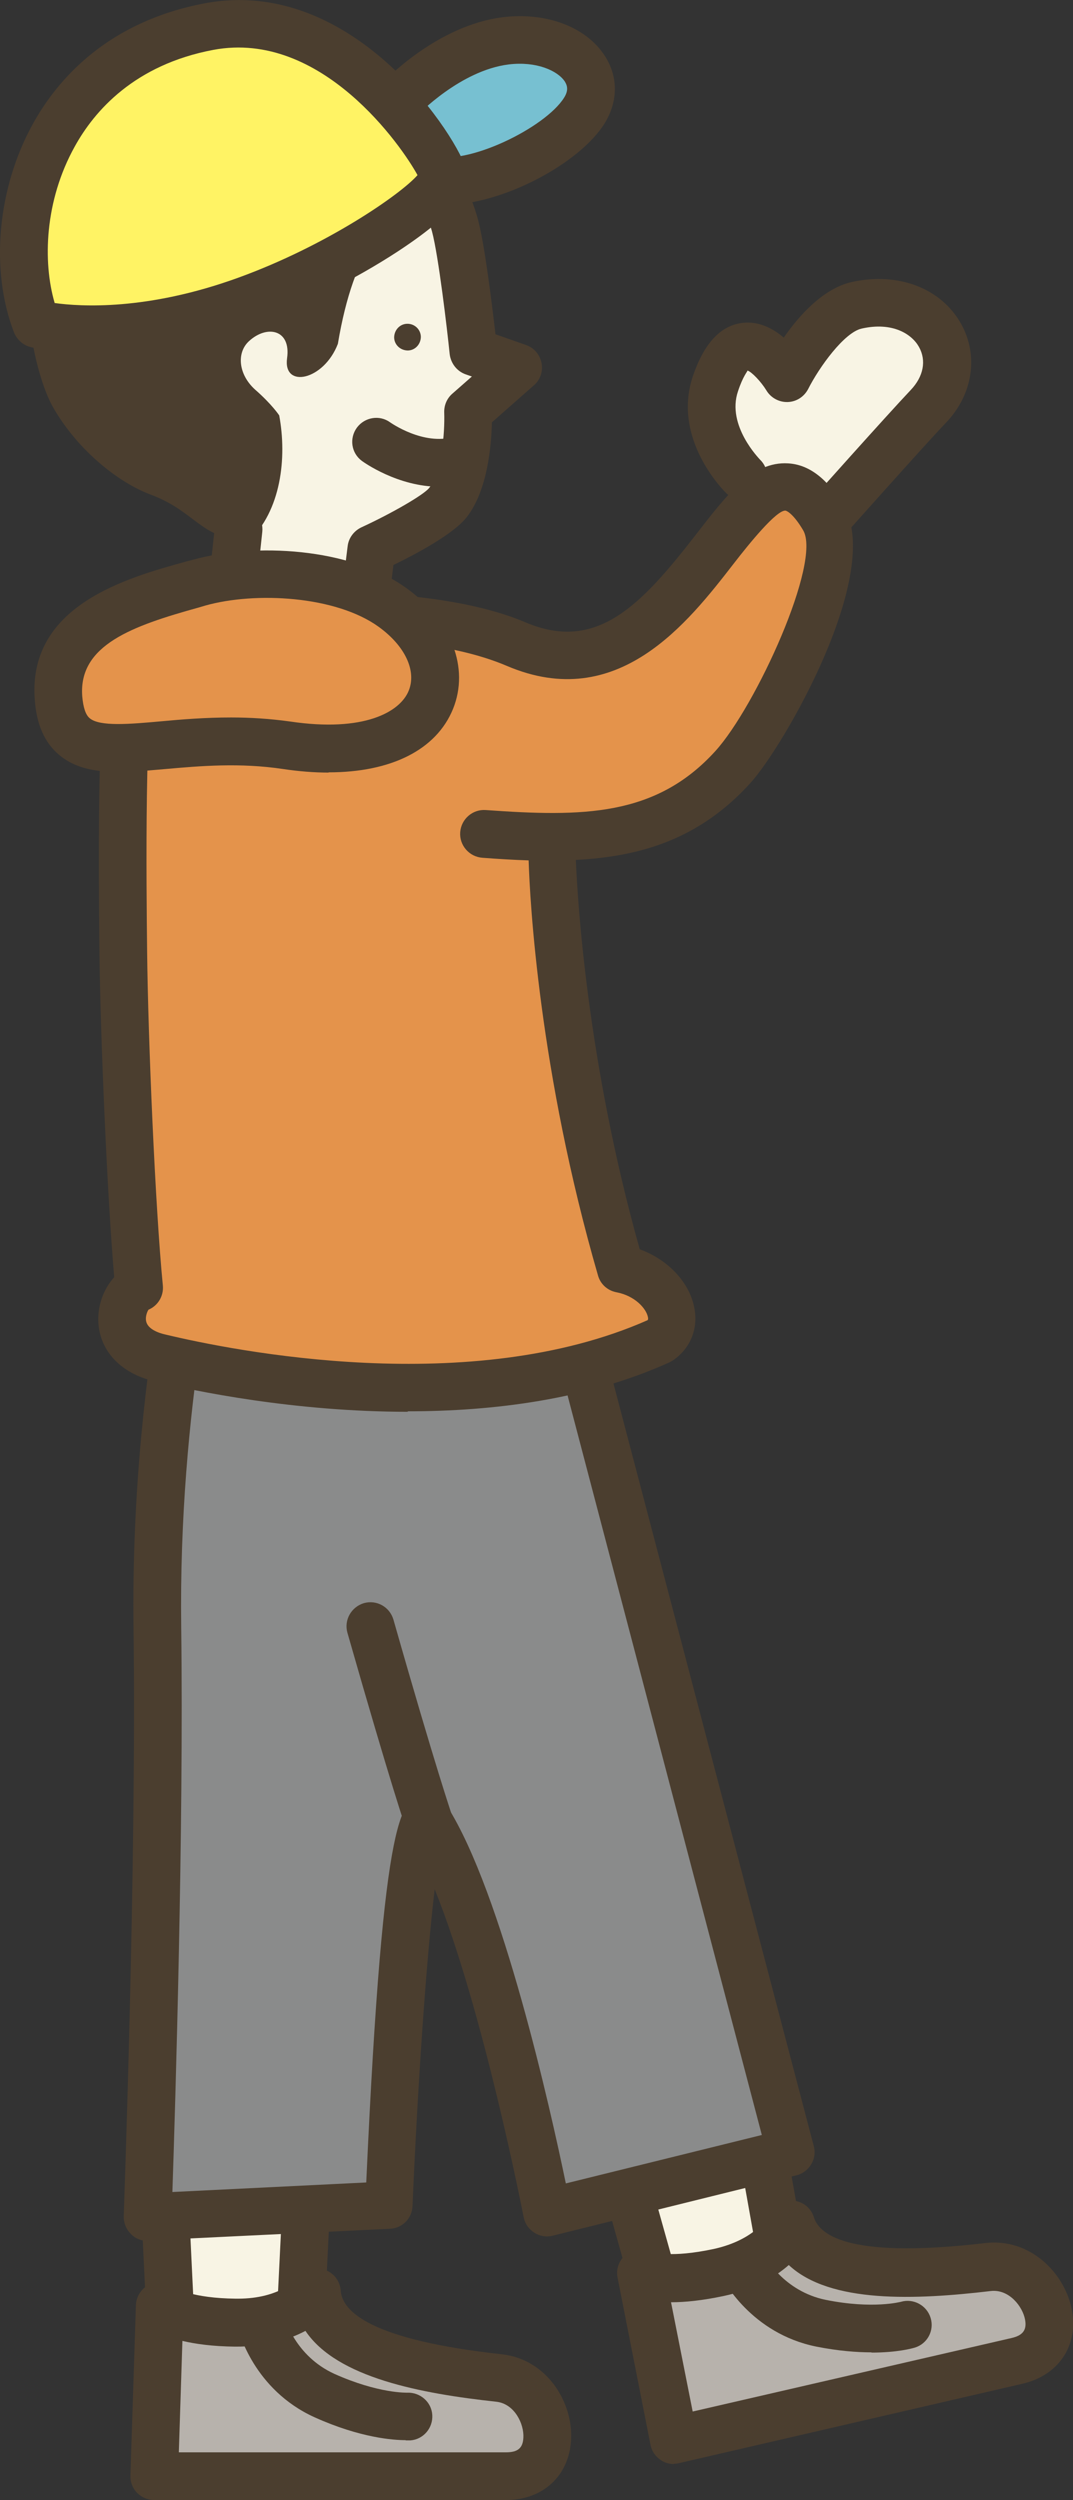 <?xml version="1.0" encoding="UTF-8"?>
<svg id="_レイヤー_2" data-name="レイヤー 2" xmlns="http://www.w3.org/2000/svg" viewBox="0 0 45 104.78">
  <rect x="0" y="0" width="45" height="104.78" fill="#333333" stroke="none"/>
  <defs>
    <style>
      .cls-1 {
        fill: #8a8b8b;
      }

      .cls-2 {
        fill: #e4934b;
      }

      .cls-3 {
        fill: #4b3e2f;
      }

      .cls-4 {
        fill: #fff364;
      }

      .cls-5 {
        fill: #77c0d1;
      }

      .cls-6 {
        fill: #f8f4e4;
      }

      .cls-7 {
        fill: #b7b2ac;
      }
    </style>
  </defs>
  <g id="_レイアウト" data-name="レイアウト">
    <g>
      <g>
        <polygon class="cls-6" points="32.64 93.8 27.19 95.25 25.3 88.11 31.42 86.98 32.64 93.8"/>
        <path class="cls-7" d="M26.88,95.27l1.38,7s12.07-2.78,14.37-3.32c2.3-.53,1.38-2.64.58-3.47-.79-.83-2.67-.36-2.67-.36,0,0-2.67.24-4.03-.04-.58-.12-2.29-.45-3.24-2.22,0,0-.54,1.33-2.4,2.12-1.87.79-4,.28-4,.28Z"/>
        <path class="cls-3" d="M27.34,96.34c-.44,0-.84-.29-.96-.73l-2.03-7.23c-.15-.53.16-1.08.69-1.23.53-.15,1.08.16,1.23.69l2.03,7.23c.15.53-.16,1.08-.69,1.23-.09.03-.18.04-.27.04Z"/>
        <path class="cls-3" d="M32.64,94.8c-.48,0-.9-.34-.98-.82l-1.22-6.82c-.1-.54.26-1.06.81-1.16.55-.1,1.06.26,1.16.81l1.22,6.82c.1.54-.26,1.06-.81,1.16-.06.01-.12.02-.18.02Z"/>
        <path class="cls-3" d="M28.26,103.27c-.19,0-.38-.05-.54-.16-.23-.15-.39-.38-.44-.65l-1.38-7c-.08-.38.08-.77.39-1,.3-.22.7-.25,1.03-.09.07.03.81.27,2.6-.11,1.8-.39,2.33-1.41,2.35-1.46.18-.37.57-.6.98-.57.41.03.76.3.88.69.26.85,1.72,1.73,7.18,1.09,1.92-.23,3.38,1.3,3.65,2.84.26,1.48-.58,2.72-2.1,3.06l-14.37,3.32c-.07.02-.15.03-.22.03ZM28.14,96.48l.91,4.59,13.37-3.08c.48-.11.65-.34.57-.77-.1-.55-.67-1.29-1.44-1.2-3.14.37-6.74.53-8.47-1.09-.58.51-1.46,1.03-2.74,1.3-.9.19-1.62.26-2.18.26h-.02ZM26.88,95.27h0,0Z"/>
        <path class="cls-3" d="M36.55,98.59c-.62,0-1.4-.06-2.31-.24-2.75-.55-3.92-2.82-3.97-2.92-.25-.49-.05-1.09.45-1.34.49-.25,1.09-.05,1.34.44.04.07.81,1.5,2.57,1.86,1.99.4,3.15.08,3.16.08.52-.15,1.08.15,1.24.68.16.53-.14,1.08-.66,1.24-.1.03-.73.21-1.82.21Z"/>
      </g>
      <g>
        <polygon class="cls-6" points="12.64 96.52 7.01 96.7 6.77 89.32 12.98 89.6 12.64 96.52"/>
        <path class="cls-7" d="M6.7,96.65l-.23,7.13h14.75c2.36,0,1.93-2.26,1.35-3.25-.59-.99-2.53-.95-2.53-.95,0,0-2.66-.37-3.91-.94-.54-.25-2.13-.95-2.65-2.89,0,0-.82,1.17-2.82,1.53-2,.35-3.96-.63-3.96-.63Z"/>
        <path class="cls-3" d="M7.13,97.82c-.53,0-.97-.42-1-.95l-.36-7.5c-.03-.55.4-1.02.95-1.05.55-.03,1.02.4,1.05.95l.36,7.5c.03.55-.4,1.02-.95,1.05-.02,0-.03,0-.05,0Z"/>
        <path class="cls-3" d="M12.64,97.52s-.03,0-.05,0c-.55-.03-.98-.5-.95-1.05l.34-6.92c.03-.55.47-.98,1.05-.95.55.03.98.5.95,1.05l-.34,6.92c-.03.53-.47.95-1,.95Z"/>
        <path class="cls-3" d="M21.22,104.78H6.47c-.27,0-.53-.11-.72-.3-.19-.19-.29-.46-.28-.73l.23-7.13c.01-.39.25-.74.61-.89.34-.15.74-.09,1.02.14.06.04.73.45,2.56.47.03,0,.06,0,.09,0,1.78,0,2.5-.85,2.53-.89.26-.32.7-.45,1.08-.33.39.12.67.47.7.88.06.89,1.28,2.07,6.75,2.67,1.91.21,3,2.03,2.91,3.59-.08,1.5-1.18,2.52-2.73,2.52ZM7.5,102.78h13.72c.5,0,.71-.18.73-.62.03-.56-.36-1.41-1.13-1.5-3.14-.34-6.69-1-8.01-2.97-.68.36-1.64.67-2.96.66-.93-.01-1.65-.11-2.2-.24l-.15,4.67ZM6.7,96.65h0,0Z"/>
        <path class="cls-3" d="M17.01,102.27c-.5,0-1.89-.09-3.82-.96-2.56-1.16-3.18-3.63-3.21-3.73-.13-.54.2-1.08.74-1.21.53-.13,1.07.2,1.21.73.02.08.45,1.64,2.09,2.39,1.85.83,3.05.79,3.06.79.54-.02,1.02.39,1.05.94.03.55-.38,1.02-.92,1.06-.03,0-.09,0-.19,0Z"/>
      </g>
      <g>
        <g>
          <path class="cls-1" d="M22.67,50.25l10.5,39.95-10.22,2.53s-2.36-12.26-5.04-16.49c-.9.07-1.6,16.18-1.6,16.18l-10.12.49s.54-14.61.41-24.71c-.15-11.4,2.51-20.23,2.51-20.23l13.56,2.28Z"/>
          <path class="cls-3" d="M6.19,93.92c-.26,0-.52-.1-.7-.29-.2-.2-.31-.47-.3-.75,0-.15.54-14.7.41-24.66-.15-11.42,2.44-20.17,2.55-20.53.15-.48.63-.78,1.12-.7l13.56,2.28c.39.07.7.35.8.73l10.5,39.95c.07.26.03.53-.11.76s-.36.4-.62.46l-10.22,2.53c-.27.07-.55.02-.78-.13-.23-.15-.39-.38-.44-.65-.02-.1-1.68-8.65-3.73-13.74-.36,3.02-.72,8.36-.93,13.28-.02.52-.43.93-.95.95l-10.12.49s-.03,0-.05,0ZM9.83,49.11c-.63,2.46-2.35,9.98-2.23,19.09.11,8.42-.25,20.09-.37,23.67l8.13-.4c.73-16.08,1.51-16.14,2.48-16.22.37-.03.73.15.92.46,2.31,3.65,4.33,12.71,4.97,15.8l8.22-2.03-10.08-38.35-12.04-2.02Z"/>
        </g>
        <path class="cls-2" d="M5.77,27.16c.72-.97,3.56-.59,3.56-.59l3.33.26h2.99s2.64-.02,3.41.16c.07.02.13.06.2.08.07-.21.11-.43.18-.64,1.51.65,2.99,1.27,4.83.77,3.73-1.02,6.62-6.79,6.62-6.79l3.73,1.36s-1.11,5.05-2.24,7.58c-1.13,2.53-2.34,4.82-5.68,5.48-1.26.25-2.51.35-3.65.37.06.3.09.5.09.5,0,0,1.53,11.47,2.88,17.49,1.96,1.33,2.8,2.4,1.65,3.02,0,0-3.55,1.46-5.78,1.78-2.55.37-7.1-.09-9.69-.09-4.86,0-6.85-1.78-6.85-1.78,0,0,.63-5.46.18-10.87-.64-7.73-.18-17.52.24-18.09Z"/>
      </g>
      <g>
        <path class="cls-6" d="M17.71,6.89c.56.51,1.11,1.62,1.37,2.56.36,1.32.77,5.3.77,5.3l1.87.65-2.1,1.85s.09,2.62-.84,3.82c-.34.44-3.21,1.95-3.21,1.95l-.25,2.01-5.42-.12-.66-11.28,8.47-6.74Z"/>
        <g>
          <path class="cls-6" d="M17.71,6.89c.56.51,1.11,1.62,1.37,2.56.36,1.32.77,5.3.77,5.3l1.87.65-2.1,1.85s.09,2.62-.84,3.82c-.59.75-3.21,1.95-3.21,1.95l-.25,2.01"/>
          <path class="cls-3" d="M15.32,26.02s-.08,0-.12,0c-.55-.07-.94-.57-.87-1.12l.25-2.01c.04-.34.26-.64.58-.79,1.28-.59,2.61-1.36,2.84-1.65.52-.66.66-2.29.63-3.16-.01-.3.11-.59.34-.79l.82-.72-.26-.09c-.37-.13-.62-.46-.67-.84-.11-1.08-.47-4.12-.74-5.14-.22-.81-.7-1.74-1.08-2.09-.41-.37-.43-1.01-.06-1.41.38-.41,1.01-.43,1.41-.06.76.7,1.38,2.03,1.65,3.03.29,1.07.6,3.63.74,4.83l1.28.45c.34.12.58.4.65.75s-.05.71-.32.94l-1.76,1.55c-.02.92-.17,2.85-1.06,3.98-.56.71-2.14,1.55-3.07,2l-.18,1.46c-.06.51-.49.88-.99.88Z"/>
        </g>
        <path class="cls-3" d="M18.43,20.4c-1.75,0-3.18-1.03-3.25-1.08-.45-.33-.54-.95-.21-1.4.33-.44.95-.54,1.39-.22.03.02,1.39.98,2.67.61.53-.15,1.08.15,1.24.69.15.53-.16,1.08-.69,1.24-.39.11-.78.16-1.15.16Z"/>
        <path class="cls-3" d="M19.45,7.9c-.5-2.11-3.36-5.58-6.65-6.37-2.47-.6-5.2,0-6.57,2.22-2.47.26-3.24,1.45-3.92,2.82-2.07,4.14-.93,9.01-.09,10.49,1.02,1.79,2.73,3.16,4.1,3.67,1.92.72,2.05,1.84,4.1,1.96,1.37-1.28,1.62-3.5,1.29-5.28,0,0-.3-.46-1.01-1.08-.7-.63-.79-1.54-.26-2.03.76-.7,1.77-.49,1.6.71-.18,1.29,1.54.94,2.13-.6,1.37-8.19,5.61-5.13,5.29-6.51Z"/>
        <path class="cls-3" d="M17.65,14.11c0,.31-.23.57-.54.58-.31,0-.57-.23-.58-.54,0-.31.23-.57.54-.58.31-.01.57.23.58.54Z"/>
        <g>
          <line class="cls-6" x1="10.01" y1="22.18" x2="9.67" y2="25.34"/>
          <path class="cls-3" d="M9.67,26.34s-.07,0-.11,0c-.55-.06-.95-.55-.89-1.1l.34-3.16c.06-.55.54-.95,1.1-.89.55.06.95.55.89,1.1l-.34,3.16c-.06.51-.49.89-.99.89Z"/>
        </g>
      </g>
      <g>
        <path class="cls-1" d="M17.99,76.37s-.61-1.73-2.46-8.21"/>
        <path class="cls-3" d="M17.99,77.37c-.41,0-.8-.26-.94-.67-.03-.07-.64-1.83-2.48-8.27-.15-.53.16-1.08.69-1.24.53-.15,1.08.15,1.24.69,1.81,6.35,2.44,8.14,2.44,8.16.18.52-.09,1.09-.61,1.27-.11.04-.22.06-.33.06Z"/>
      </g>
      <g>
        <path class="cls-6" d="M31.16,19.97s-1.88-1.81-1.17-3.9c1.14-3.36,3-.23,3-.23,0,0,1.39-2.71,2.92-3.05,3.12-.7,4.93,2.21,3,4.24-1.05,1.1-4.3,4.76-4.3,4.76"/>
        <path class="cls-3" d="M34.62,22.78c-.24,0-.47-.08-.66-.25-.41-.37-.45-1-.08-1.41.13-.15,3.28-3.68,4.32-4.78.53-.56.66-1.23.34-1.8-.3-.54-1.11-1.06-2.4-.77-.73.16-1.78,1.61-2.25,2.54-.17.32-.49.53-.86.54-.35.01-.7-.17-.89-.49-.22-.36-.61-.77-.79-.83,0,.04-.19.23-.4.87-.49,1.44.91,2.84.92,2.86.4.38.41,1.02.03,1.41-.38.4-1.02.41-1.41.03-.1-.09-2.33-2.28-1.43-4.94.47-1.38,1.17-2.13,2.1-2.23.67-.07,1.25.23,1.71.62.65-.94,1.66-2.06,2.85-2.33,1.94-.43,3.74.25,4.58,1.74.75,1.33.51,2.97-.63,4.16-1.02,1.07-4.24,4.7-4.28,4.73-.2.22-.47.34-.75.34Z"/>
      </g>
      <path class="cls-3" d="M17.11,59.17c-4.75,0-8.92-.86-10.65-1.28-1.36-.33-2.23-1.22-2.33-2.39-.06-.73.2-1.47.66-1.97-.3-3.5-.58-10.11-.62-13.63-.1-9.15.1-12.4.81-13.35,1.27-1.7,12.02-2.61,17.05-.47,3,1.28,4.86-.72,7.16-3.68,1.28-1.65,2.36-3.07,3.86-2.98.88.05,1.65.64,2.33,1.78,1.68,2.81-2.51,10.09-3.92,11.63-2.12,2.33-4.58,3.07-7.31,3.21.07,1.65.46,8.43,2.68,16.32,1.16.42,2.06,1.35,2.28,2.41.19.89-.14,1.73-.88,2.24-.05.03-.1.06-.16.09-3.45,1.56-7.38,2.05-10.98,2.05ZM6.55,27.82c-.5,1.29-.41,9.38-.38,12.06.04,3.67.34,10.74.66,14,.04.43-.2.84-.6,1.01-.03.03-.15.27-.1.49.07.33.53.49.8.55,2.88.69,12.81,2.68,20.23-.6.02-.03.03-.06.01-.14-.07-.34-.53-.88-1.32-1.03-.37-.07-.67-.34-.77-.7-2.47-8.52-2.86-15.72-2.91-17.4-.63-.02-1.28-.06-1.94-.11-.55-.04-.97-.52-.93-1.07.04-.55.52-.97,1.07-.93,4.06.29,7.13.28,9.63-2.47,1.7-1.87,4.47-7.94,3.68-9.26-.39-.66-.67-.81-.74-.82-.38-.02-1.51,1.37-2.16,2.21-1.94,2.5-4.87,6.28-9.52,4.3-4.71-2.01-13.36-.82-14.69-.11ZM27.67,56.21h0,0ZM6.47,27.87s0,0,0,0h0Z"/>
      <g>
        <path class="cls-2" d="M16.47,25.48c3.33,2.41,2.03,6.74-4.45,5.76-5.24-.79-9.27,1.71-9.56-1.96-.26-3.27,3.54-4.19,5.89-4.85,2.36-.65,6.05-.45,8.12,1.05Z"/>
        <path class="cls-3" d="M13.78,32.38c-.6,0-1.24-.05-1.91-.15-1.8-.27-3.46-.13-4.92,0-1.91.17-3.42.3-4.48-.6-.6-.51-.93-1.25-1.01-2.28-.32-3.98,3.86-5.13,6.36-5.82l.27-.07c2.56-.71,6.58-.53,8.97,1.2h0c1.88,1.36,2.63,3.34,1.94,5.05-.7,1.72-2.6,2.66-5.22,2.66ZM9.7,30.07c.78,0,1.61.05,2.47.17,3.1.46,4.61-.4,4.97-1.29.34-.83-.15-1.88-1.26-2.68h0c-1.8-1.3-5.17-1.48-7.27-.89l-.27.08c-2.78.77-5.06,1.57-4.89,3.73.04.46.14.77.31.91.42.36,1.68.25,3.01.13.86-.08,1.85-.16,2.92-.16Z"/>
      </g>
      <g>
        <path class="cls-5" d="M16.76,4.17s2.01-2.16,4.46-2.46c2.45-.3,4.28,1.31,3.29,2.91-.99,1.6-4.79,3.47-6.69,2.85"/>
        <path class="cls-3" d="M18.65,8.59c-.41,0-.79-.05-1.14-.16-.53-.17-.82-.73-.65-1.26.17-.53.73-.82,1.26-.65,1.42.46,4.75-1.16,5.54-2.43.2-.32.12-.52.03-.67-.3-.46-1.2-.86-2.35-.72-2.04.25-3.83,2.13-3.85,2.15-.38.4-1.01.42-1.41.05-.4-.38-.42-1.01-.05-1.41.09-.1,2.29-2.43,5.07-2.77,1.83-.22,3.5.42,4.27,1.63.56.87.55,1.89,0,2.8-1.05,1.71-4.32,3.44-6.71,3.44Z"/>
      </g>
      <g>
        <path class="cls-4" d="M1.53,13.58s3.43.95,8.8-.99c4.29-1.55,8.44-4.42,8.26-5.24-.18-.82-4.19-7.29-9.82-6.23C1.54,2.49.04,9.77,1.53,13.58Z"/>
        <path class="cls-3" d="M3.86,14.81c-1.6,0-2.53-.25-2.6-.27-.3-.08-.55-.31-.67-.6C-.42,11.33-.12,7.9,1.38,5.19,2.42,3.31,4.52.91,8.58.14c6.34-1.2,10.72,5.8,10.98,7,.14.65-.09,1.57-2.88,3.4-1.79,1.17-3.99,2.27-6.01,3-2.83,1.02-5.17,1.28-6.8,1.28ZM2.29,12.7c1.08.15,3.87.33,7.7-1.06,3.7-1.34,6.81-3.49,7.52-4.3-.64-1.18-4.02-6.1-8.56-5.25-3.3.62-4.99,2.55-5.82,4.06-1.26,2.27-1.34,4.82-.84,6.54Z"/>
      </g>
    </g>
  </g>
</svg>